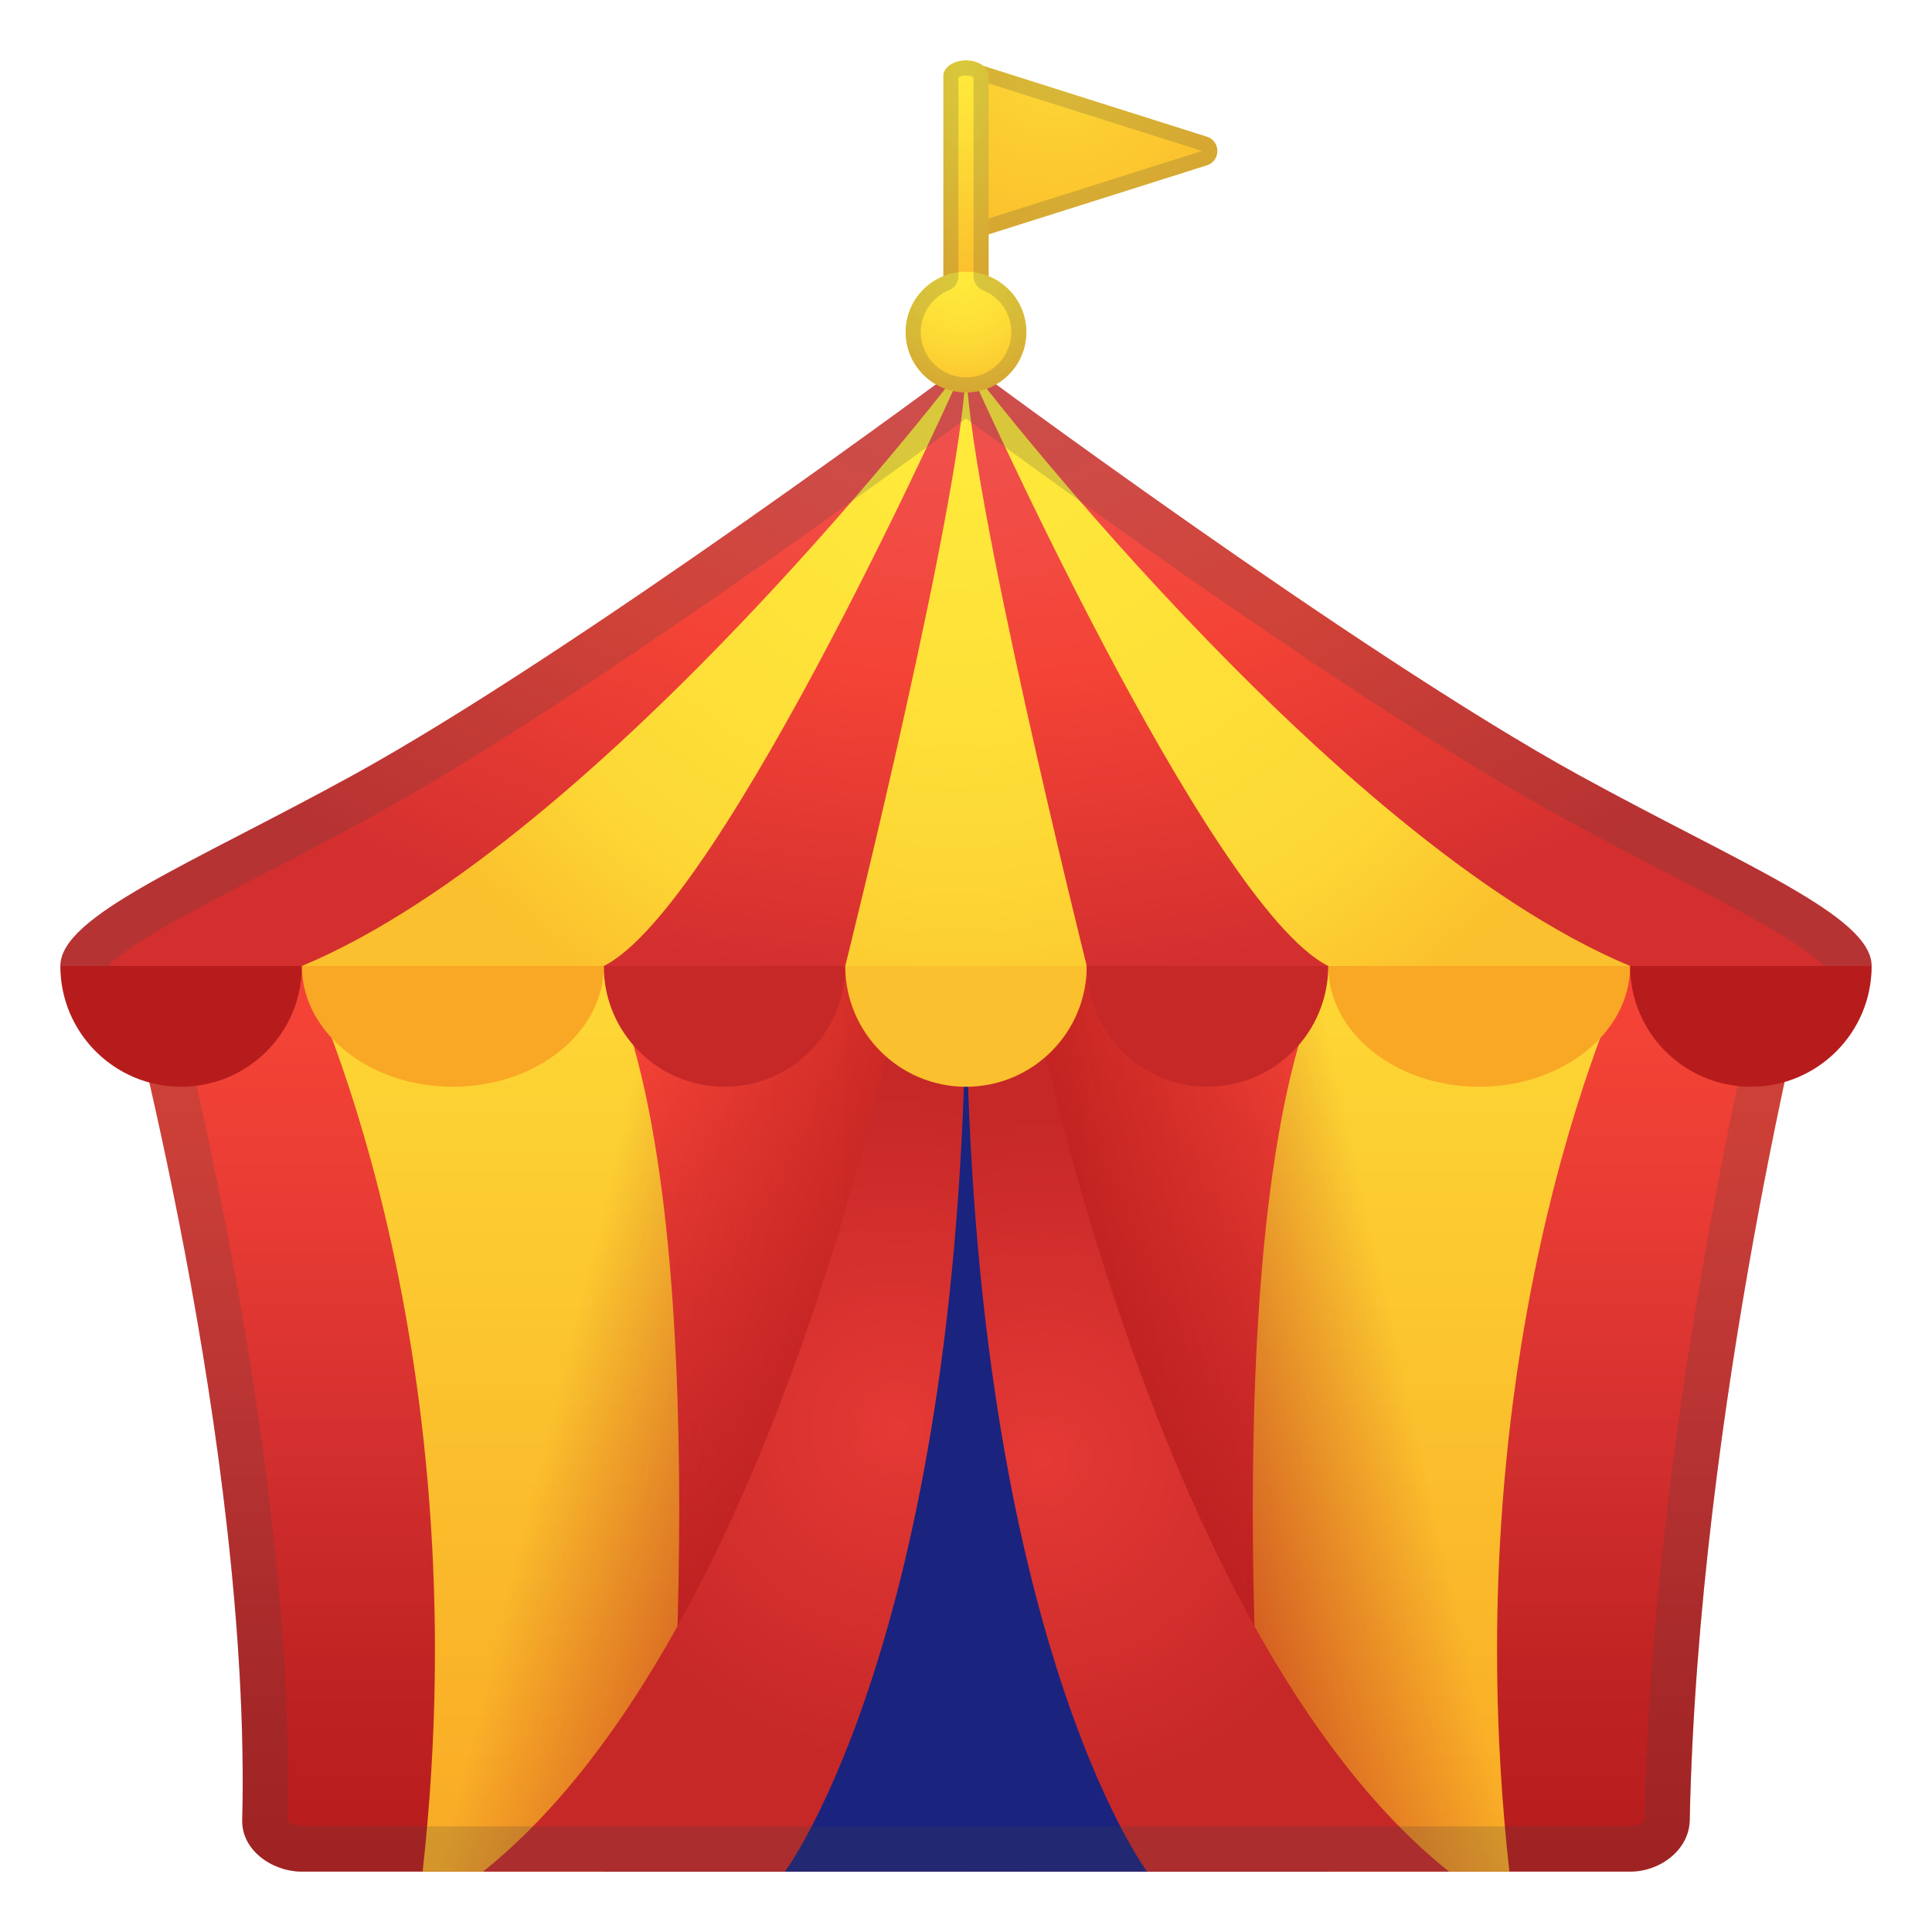 <svg enable-background="new 0 0 128 128" viewBox="0 0 128 128" xmlns="http://www.w3.org/2000/svg"><linearGradient id="i" x1="64" x2="64" y1="67.833" y2="122.92" gradientUnits="userSpaceOnUse"><stop stop-color="#F44336" offset="0"/><stop stop-color="#E93C34" offset=".214"/><stop stop-color="#D32F2F" offset=".511"/><stop stop-color="#BF2222" offset=".796"/><stop stop-color="#B71C1C" offset="1"/></linearGradient><path d="M16.05,120.59C16,122.57,18.02,124,20,124h44h44c1.98,0,3.91-1.43,3.95-3.41 C112.5,93.33,120,64,120,64H8C8,64,16.67,95.83,16.05,120.59z" fill="url(#i)"/><radialGradient id="h" cx="63.708" cy="24.673" r="40.309" gradientTransform="matrix(1.0287e-13 1 -1.663 1.7104e-13 104.73 -39.036)" gradientUnits="userSpaceOnUse"><stop stop-color="#EF5350" offset="0"/><stop stop-color="#F14C45" offset=".253"/><stop stop-color="#F44336" offset=".502"/><stop stop-color="#D32F2F" offset="1"/></radialGradient><path d="M104.62,51.36C89.88,43.26,64,24,64,24S38.12,43.26,23.38,51.36C12.58,57.29,4,60.67,4,64h60 h60C124,60.67,115.42,57.29,104.62,51.36z" fill="url(#h)"/><linearGradient id="g" x1="32.5" x2="32.5" y1="64.167" y2="125.94" gradientUnits="userSpaceOnUse"><stop stop-color="#FDD835" offset="0"/><stop stop-color="#F9A825" offset="1"/></linearGradient><path d="m20 64s12 24 8 60h16s4-44-4-60h-20z" fill="url(#g)"/><linearGradient id="f" x1="95.5" x2="95.5" y1="64.167" y2="125.94" gradientUnits="userSpaceOnUse"><stop stop-color="#FDD835" offset="0"/><stop stop-color="#F9A825" offset="1"/></linearGradient><path d="m108 64s-12 24-8 60h-16s-4-44 4-60h20z" fill="url(#f)"/><linearGradient id="e" x1="64" x2="64" y1="64.167" y2="125.94" gradientUnits="userSpaceOnUse"><stop stop-color="#F44336" offset="0"/><stop stop-color="#E93C34" offset=".2"/><stop stop-color="#D32F2F" offset=".478"/><stop stop-color="#CB2B2B" offset=".843"/><stop stop-color="#C62828" offset="1"/></linearGradient><rect x="56" y="64" width="16" height="60" fill="url(#e)"/><radialGradient id="d" cx="62.333" cy="28.333" r="43.402" gradientUnits="userSpaceOnUse"><stop stop-color="#FFEB3B" offset="0"/><stop stop-color="#FEE038" offset=".485"/><stop stop-color="#FDD835" offset=".756"/><stop stop-color="#FBC02D" offset="1"/></radialGradient><path d="M20,64c20-8.36,44-40,44-40S48,60,40,64" fill="url(#d)"/><radialGradient id="c" cx="64" cy="23.5" r="51.4" gradientUnits="userSpaceOnUse"><stop stop-color="#FFEB3B" offset="0"/><stop stop-color="#FEE038" offset=".499"/><stop stop-color="#FDD835" offset=".778"/><stop stop-color="#FBC02D" offset="1"/></radialGradient><path d="m108 64c-20-8.36-44-40-44-40s16 36 24 40" fill="url(#c)"/><radialGradient id="b" cx="63.333" cy="28.167" r="45.167" gradientUnits="userSpaceOnUse"><stop stop-color="#FFEB3B" offset="0"/><stop stop-color="#FEE038" offset=".405"/><stop stop-color="#FDD835" offset=".631"/><stop stop-color="#FBC02D" offset="1"/></radialGradient><path d="m64 24c0 8-8 40-8 40h16s-8-32-8-40z" fill="url(#b)"/><linearGradient id="a" x1="61.742" x2="36.762" y1="98.95" y2="92.768" gradientUnits="userSpaceOnUse"><stop stop-color="#B71C1C" offset="0"/><stop stop-color="#B71C1C" stop-opacity="0" offset="1"/></linearGradient><path d="M8,64c0,0,8.67,31.83,8.05,56.59C16,122.57,18.02,124,20,124h44V64H8z" fill="url(#a)"/><linearGradient id="o" x1="161.83" x2="138.44" y1="98.549" y2="93.247" gradientTransform="matrix(-1 0 0 1 232 0)" gradientUnits="userSpaceOnUse"><stop stop-color="#B71C1C" offset="0"/><stop stop-color="#B71C1C" stop-opacity="0" offset="1"/></linearGradient><path d="m124 64s-8.67 31.83-8.05 56.59c0.05 1.98-1.97 3.41-3.95 3.41h-44v-60h56z" fill="url(#o)"/><path d="m68 64h-8s0 40-20 60h48c-20-20-20-60-20-60z" fill="#1A237E"/><radialGradient id="n" cx="59.5" cy="94.667" r="32.004" gradientUnits="userSpaceOnUse"><stop stop-color="#E53935" offset="0"/><stop stop-color="#D32F2D" offset=".402"/><stop stop-color="#C62828" offset=".691"/><stop stop-color="#C62828" offset="1"/></radialGradient><path d="m64 64h-4s-8 44-28 60h20s12-16 12-60z" fill="url(#n)"/><radialGradient id="m" cx="69" cy="96.667" r="32.668" gradientUnits="userSpaceOnUse"><stop stop-color="#E53935" offset="0"/><stop stop-color="#C62828" offset=".691"/><stop stop-color="#C62828" offset="1"/></radialGradient><path d="m64 64h4s8 44 28 60h-20s-12-16-12-60z" fill="url(#m)"/><g opacity=".2"><path d="m64 27.73c6.16 4.53 26.51 19.3 39.18 26.26 2.66 1.46 5.2 2.78 7.45 3.94 4.24 2.2 9.5 4.92 10.37 6.28-0.09 2.12-1.54 3.99-3.6 4.59-1.06 0.31-1.86 1.17-2.1 2.25-2.21 10.29-5.96 30.4-6.35 49.48 0 0.11-0.41 0.47-0.95 0.47h-88c-0.46 0-0.85-0.26-0.95-0.39 0.43-17.6-3.72-38.6-6.23-49.57-0.25-1.08-1.07-1.93-2.13-2.22-2.1-0.57-3.59-2.45-3.68-4.6 0.87-1.36 6.12-4.08 10.37-6.28 2.25-1.16 4.79-2.48 7.45-3.94 12.66-6.97 33.01-21.74 39.17-26.27m0-3.73s-25.88 19.26-40.62 27.36c-10.8 5.93-19.38 9.31-19.38 12.64 0 3.69 2.5 6.78 5.89 7.71 2.51 10.96 6.59 31.63 6.15 48.88-0.04 1.98 1.98 3.41 3.96 3.41h88c1.98 0 3.91-1.43 3.95-3.41 0.38-18.71 4.03-38.4 6.28-48.91 3.33-0.97 5.77-4.04 5.77-7.68 0-3.33-8.58-6.71-19.38-12.64-14.74-8.1-40.62-27.36-40.62-27.36z" fill="#424242"/></g><path d="M4,64c0,4.42,3.58,8,8,8s8-3.58,8-8H4z" fill="#B71C1C"/><path d="M40,64c0,4.42,3.58,8,8,8s8-3.58,8-8H40z" fill="#C62828"/><path d="M20,64c0,4.42,4.48,8,10,8s10-3.58,10-8H20z" fill="#F9A825"/><path d="M88,64c0,4.42,4.48,8,10,8s10-3.58,10-8H88z" fill="#F9A825"/><path d="M56,64c0,4.42,3.58,8,8,8s8-3.58,8-8H56z" fill="#FBC02D"/><path d="M72,64c0,4.42,3.58,8,8,8s8-3.58,8-8H72z" fill="#C62828"/><path d="m108 64c0 4.42 3.58 8 8 8s8-3.58 8-8h-16z" fill="#B71C1C"/><radialGradient id="l" cx="69.833" cy="3.833" r="12.358" gradientUnits="userSpaceOnUse"><stop stop-color="#FDD835" offset="0"/><stop stop-color="#FBC02D" offset="1"/></radialGradient><path d="M64,4v12l16-5.06c0.87-0.32,0.87-1.55,0-1.87L64,4z" fill="url(#l)"/><g opacity=".2"><path d="M65,5.37L79.64,10L65,14.63V5.37 M64,4v12l16-5.06c0.87-0.32,0.87-1.55,0-1.87L64,4L64,4z" fill="#424242"/></g><radialGradient id="k" cx="63.833" cy="4.25" r="14.002" gradientTransform="matrix(1.0287e-13 1 -.434 4.4691e-14 65.68 -59.583)" gradientUnits="userSpaceOnUse"><stop stop-color="#FFEB3B" offset="0"/><stop stop-color="#FEE038" offset=".302"/><stop stop-color="#FDD835" offset=".47"/><stop stop-color="#FBC02D" offset="1"/></radialGradient><path d="m65.5 19.45c0 0.57-0.67 1.03-1.5 1.03s-1.5-0.46-1.5-1.03v-14.42c0-0.57 0.67-1.03 1.5-1.03s1.5 0.46 1.5 1.03v14.42z" fill="url(#k)"/><radialGradient id="j" cx="63.75" cy="18.417" r="7.696" gradientUnits="userSpaceOnUse"><stop stop-color="#FFEB3B" offset="0"/><stop stop-color="#FEE038" offset=".389"/><stop stop-color="#FDD835" offset=".607"/><stop stop-color="#FBC02D" offset="1"/></radialGradient><path d="m68 22c0 2.21-1.79 4-4 4s-4-1.79-4-4 1.79-4 4-4 4 1.79 4 4z" fill="url(#j)"/><g opacity=".2"><path d="m64 5c0.25 0 0.43 0.08 0.5 0.13v13.17c0 0.41 0.25 0.77 0.62 0.93 1.14 0.46 1.88 1.55 1.88 2.77 0 1.65-1.35 3-3 3s-3-1.35-3-3c0-1.22 0.74-2.31 1.88-2.78 0.38-0.15 0.62-0.52 0.62-0.93v-13.16c0.07-0.05 0.25-0.13 0.5-0.13m0-1c-0.83 0-1.5 0.46-1.5 1.03v13.27c-1.46 0.59-2.5 2.02-2.5 3.7 0 2.21 1.79 4 4 4s4-1.79 4-4c0-1.68-1.04-3.11-2.5-3.7v-13.27c0-0.57-0.67-1.03-1.5-1.03z" fill="#424242"/></g></svg>
